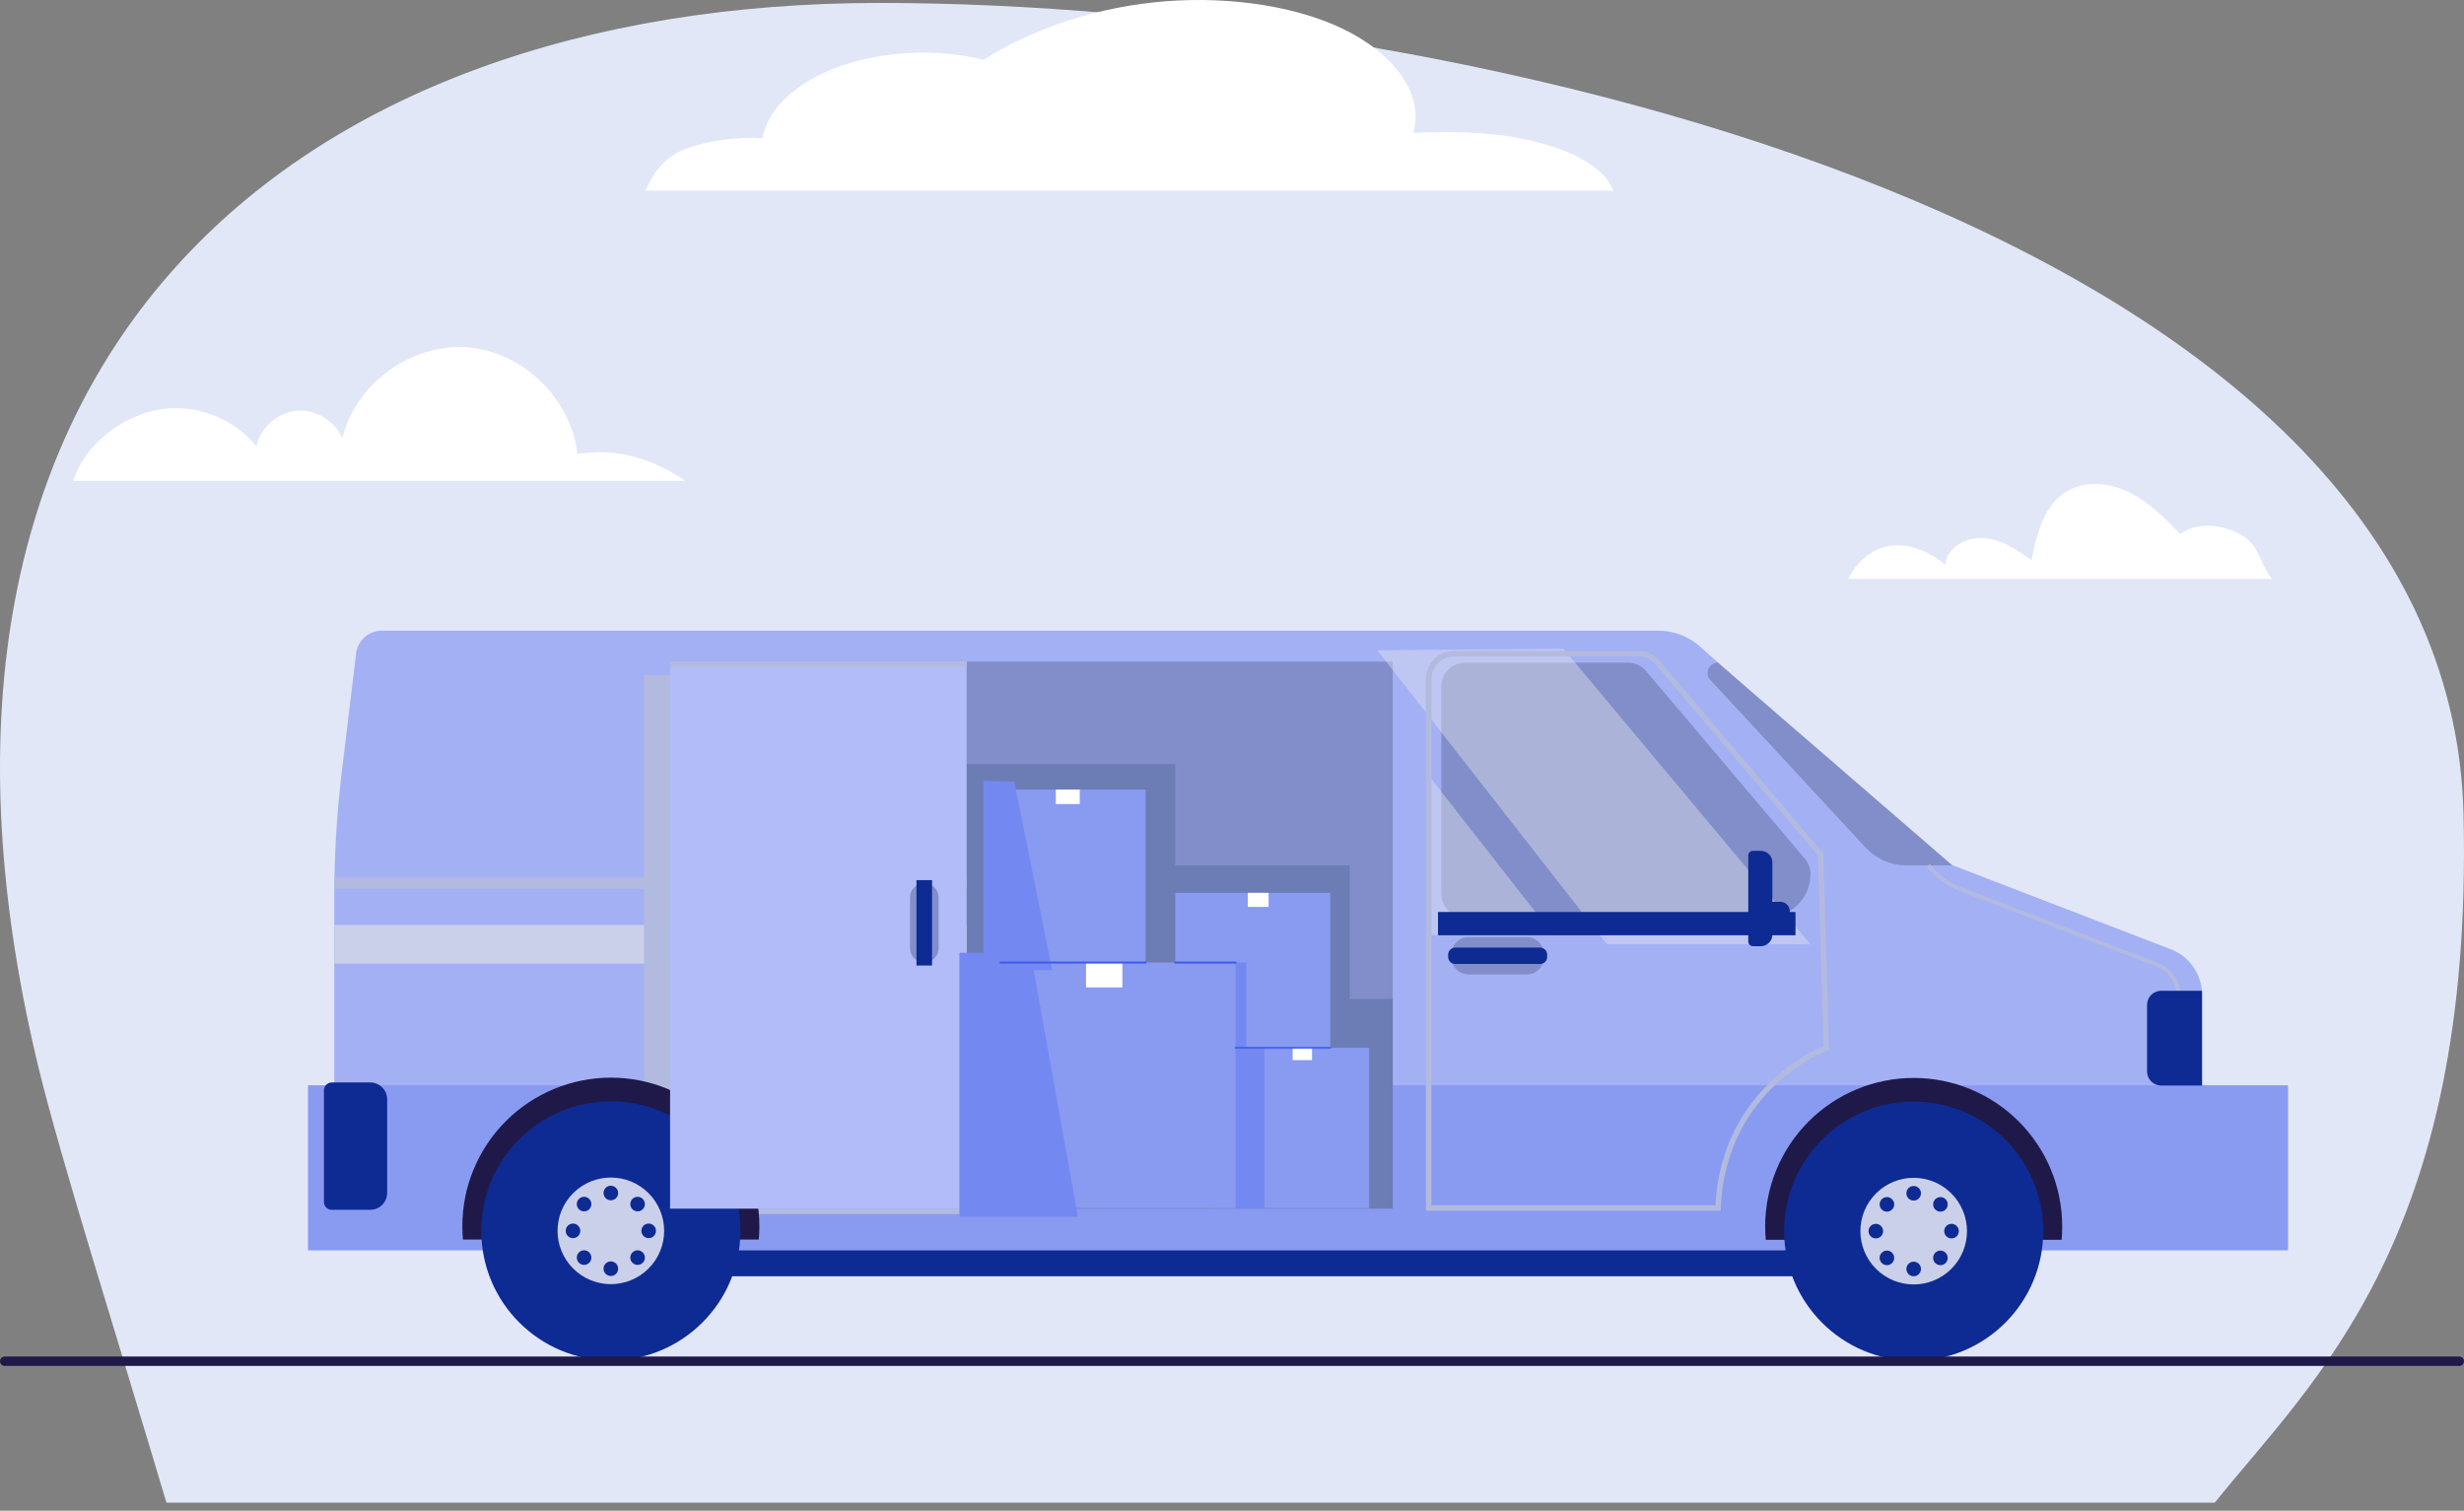 <svg width="168" height="103" viewBox="0 0 168 103" fill="none" xmlns="http://www.w3.org/2000/svg">
<rect x="0" y="0" width="168" height="103" fill="#808080" stroke="none"/>
<path d="M11.346 102.446C8.054 91.36 4.079 78.87 2.555 72.49C-8.98 24.189 20.018 0.2 59.971 0.2C99.924 0.2 167.009 15.565 167.968 55.506C168.665 84.545 157.667 94.154 151.009 102.447H11.346V102.446Z" fill="#E1E7F7"/>
<path d="M5.001 32.783H46.713C44.475 31.243 42.043 30.521 39.362 30.953C38.964 27.174 35.595 23.93 31.804 23.674C28.012 23.418 24.239 26.179 23.335 29.869C22.826 28.674 21.496 27.883 20.203 28.007C18.91 28.131 17.753 29.157 17.48 30.428C15.901 28.458 13.193 27.465 10.716 27.95C8.239 28.435 5.721 30.365 5.001 32.783Z" fill="white"/>
<path d="M126 39.468H154.898C153.997 38.302 154.105 37.232 152.833 36.487C151.561 35.743 149.854 35.546 148.652 36.401C147.596 35.32 146.51 34.219 145.152 33.555C143.794 32.891 142.086 32.74 140.816 33.56C139.326 34.521 138.859 36.45 138.516 38.19C137.536 37.501 136.496 36.79 135.304 36.678C134.112 36.566 132.751 37.303 132.623 38.494C130.196 36.52 127.469 36.704 126 39.468Z" fill="white"/>
<path d="M47.452 83.421H123.442V87.013H47.452V83.421Z" fill="#0E2A93"/>
<path d="M22.793 82.547C22.793 82.803 22.843 83.057 22.941 83.293C23.04 83.53 23.183 83.746 23.364 83.927C23.546 84.108 23.761 84.252 23.998 84.35C24.235 84.448 24.488 84.498 24.745 84.498H150.906C151.325 84.498 151.728 84.332 152.025 84.035C152.322 83.738 152.488 83.335 152.488 82.916V76.339C152.488 75.717 152.241 75.121 151.802 74.682C151.362 74.242 150.766 73.995 150.144 73.995V67.835C150.144 67.16 149.94 66.5 149.557 65.943C149.175 65.386 148.633 64.958 148.002 64.716L132.222 58.643L115.906 44.078C115.129 43.384 114.122 43 113.08 43H26.029C25.599 43 25.183 43.158 24.86 43.444C24.538 43.73 24.331 44.123 24.28 44.551L23.299 52.673C22.962 55.464 22.793 58.272 22.793 61.083V82.547Z" fill="#A3B0F4"/>
<path d="M21 73.995H156V85.249H21V73.995Z" fill="#899AF1"/>
<path d="M140.565 84.53C140.592 84.23 140.605 83.926 140.605 83.618C140.605 80.932 139.539 78.357 137.639 76.457C135.74 74.558 133.164 73.492 130.479 73.492C127.793 73.492 125.217 74.558 123.318 76.457C121.419 78.357 120.352 80.932 120.352 83.618C120.352 83.925 120.365 84.229 120.392 84.53H140.565Z" fill="#1F1949"/>
<path d="M130.479 92.77C125.6 92.77 121.646 88.815 121.646 83.937C121.646 79.058 125.6 75.104 130.479 75.104C135.357 75.104 139.312 79.058 139.312 83.937C139.312 88.815 135.357 92.77 130.479 92.77Z" fill="#0E2A93"/>
<path d="M127.908 86.506C126.489 85.087 126.489 82.786 127.908 81.367C129.328 79.947 131.629 79.947 133.048 81.367C134.468 82.786 134.468 85.087 133.048 86.506C131.629 87.926 129.328 87.926 127.908 86.506Z" fill="#CACFEA"/>
<path d="M130.975 81.356C130.975 81.455 130.945 81.551 130.891 81.632C130.836 81.714 130.759 81.778 130.668 81.815C130.577 81.853 130.478 81.862 130.381 81.843C130.285 81.824 130.196 81.777 130.127 81.707C130.058 81.638 130.01 81.55 129.991 81.453C129.972 81.357 129.982 81.257 130.019 81.166C130.057 81.076 130.121 80.998 130.202 80.944C130.284 80.889 130.38 80.86 130.478 80.86C130.61 80.86 130.736 80.912 130.829 81.005C130.922 81.099 130.975 81.225 130.975 81.356V81.356Z" fill="#0E2A93"/>
<path d="M130.975 86.516C130.975 86.614 130.945 86.71 130.891 86.792C130.836 86.874 130.759 86.937 130.668 86.975C130.577 87.012 130.478 87.022 130.381 87.003C130.285 86.984 130.196 86.936 130.127 86.867C130.058 86.798 130.01 86.709 129.991 86.613C129.972 86.517 129.982 86.417 130.019 86.326C130.057 86.235 130.121 86.158 130.202 86.103C130.284 86.049 130.38 86.019 130.478 86.019C130.543 86.019 130.608 86.032 130.668 86.057C130.728 86.082 130.783 86.119 130.829 86.165C130.875 86.211 130.912 86.266 130.937 86.326C130.962 86.386 130.975 86.451 130.975 86.516V86.516Z" fill="#0E2A93"/>
<path d="M132.653 82.463C132.584 82.533 132.496 82.58 132.399 82.599C132.303 82.618 132.203 82.609 132.112 82.571C132.022 82.534 131.944 82.47 131.89 82.388C131.835 82.306 131.806 82.21 131.806 82.112C131.806 82.014 131.835 81.918 131.89 81.837C131.944 81.755 132.022 81.691 132.112 81.654C132.203 81.616 132.303 81.606 132.399 81.625C132.496 81.644 132.584 81.692 132.653 81.761C132.7 81.807 132.736 81.862 132.761 81.922C132.786 81.983 132.799 82.047 132.799 82.112C132.799 82.177 132.786 82.242 132.761 82.302C132.736 82.363 132.7 82.417 132.653 82.463V82.463Z" fill="#0E2A93"/>
<path d="M128.654 86.257C128.38 86.257 128.157 86.035 128.157 85.761C128.157 85.487 128.38 85.264 128.654 85.264C128.928 85.264 129.15 85.487 129.15 85.761C129.15 86.035 128.928 86.257 128.654 86.257Z" fill="#0E2A93"/>
<path d="M133.058 84.433C132.96 84.433 132.864 84.404 132.782 84.349C132.701 84.295 132.637 84.217 132.6 84.126C132.562 84.036 132.552 83.936 132.571 83.84C132.59 83.743 132.638 83.655 132.707 83.585C132.777 83.516 132.865 83.469 132.961 83.45C133.058 83.43 133.157 83.44 133.248 83.478C133.339 83.515 133.416 83.579 133.471 83.661C133.526 83.742 133.555 83.838 133.555 83.936C133.555 84.002 133.542 84.066 133.517 84.126C133.492 84.187 133.455 84.242 133.409 84.288C133.363 84.334 133.308 84.37 133.248 84.395C133.188 84.42 133.123 84.433 133.058 84.433Z" fill="#0E2A93"/>
<path d="M127.898 84.433C127.8 84.433 127.704 84.404 127.622 84.349C127.541 84.295 127.477 84.217 127.439 84.126C127.402 84.036 127.392 83.936 127.411 83.84C127.43 83.743 127.478 83.655 127.547 83.585C127.616 83.516 127.705 83.469 127.801 83.45C127.897 83.43 127.997 83.44 128.088 83.478C128.179 83.515 128.256 83.579 128.311 83.661C128.365 83.742 128.395 83.838 128.395 83.936C128.395 84.002 128.382 84.066 128.357 84.126C128.332 84.187 128.295 84.242 128.249 84.288C128.203 84.334 128.148 84.37 128.088 84.395C128.028 84.42 127.963 84.433 127.898 84.433V84.433Z" fill="#0E2A93"/>
<path d="M132.302 86.257C132.028 86.257 131.806 86.035 131.806 85.761C131.806 85.487 132.028 85.264 132.302 85.264C132.577 85.264 132.799 85.487 132.799 85.761C132.799 86.035 132.577 86.257 132.302 86.257Z" fill="#0E2A93"/>
<path d="M128.303 82.463C128.233 82.394 128.186 82.305 128.167 82.209C128.148 82.113 128.158 82.013 128.195 81.922C128.233 81.832 128.296 81.754 128.378 81.7C128.46 81.645 128.556 81.616 128.654 81.616C128.752 81.616 128.848 81.645 128.93 81.7C129.011 81.754 129.075 81.832 129.113 81.922C129.15 82.013 129.16 82.113 129.141 82.209C129.122 82.305 129.074 82.394 129.005 82.463C128.959 82.51 128.904 82.546 128.844 82.571C128.784 82.596 128.719 82.609 128.654 82.609C128.589 82.609 128.524 82.596 128.464 82.571C128.404 82.546 128.349 82.51 128.303 82.463Z" fill="#0E2A93"/>
<path d="M65.893 45.104H94.962V82.404H65.893V45.104Z" fill="#828EC9"/>
<path opacity="0.3" d="M94.962 82.404V68.1H92.032V59H80.132V52.089H65.893V82.404H94.962Z" fill="#39548B"/>
<path d="M117.129 45.179C116.993 45.179 116.86 45.219 116.745 45.294C116.631 45.368 116.541 45.475 116.487 45.6C116.432 45.725 116.415 45.863 116.438 45.997C116.461 46.132 116.522 46.257 116.615 46.357L127.194 57.777C127.551 58.163 127.984 58.47 128.466 58.681C128.948 58.891 129.468 59 129.994 59H133.117L117.129 45.179Z" fill="#828EC9"/>
<path d="M112.229 45.749L123.061 58.55C123.306 58.84 123.441 59.209 123.441 59.59V59.59C123.441 59.979 123.365 60.365 123.215 60.725C123.066 61.086 122.848 61.413 122.572 61.688C122.296 61.964 121.969 62.183 121.609 62.332C121.249 62.481 120.863 62.558 120.473 62.558H99.885C99.458 62.558 99.048 62.388 98.746 62.087C98.444 61.785 98.275 61.375 98.275 60.948V46.789C98.275 46.362 98.444 45.952 98.746 45.651C99.048 45.349 99.458 45.179 99.885 45.179H111C111.234 45.179 111.465 45.23 111.677 45.328C111.889 45.427 112.077 45.57 112.229 45.749V45.749Z" fill="#828EC9"/>
<path opacity="0.43" d="M106.603 44.234L123.44 64.381H109.563L93.902 44.329L106.603 44.234Z" fill="url(#paint0_linear_1963_11226)"/>
<path opacity="0.43" d="M105.922 63.754L97.488 52.974V63.754H105.922Z" fill="url(#paint1_linear_1963_11226)"/>
<path d="M98.045 62.178H122.419V63.764H98.045V62.178Z" fill="#0E2A93"/>
<path d="M22.8 63.062H65.893V65.699H22.8V63.062Z" fill="#CACFEA"/>
<path d="M104.117 63.897H100.11C99.808 63.897 99.518 64.017 99.304 64.231C99.09 64.445 98.97 64.735 98.97 65.038V65.292C98.97 65.442 99 65.59 99.057 65.728C99.114 65.867 99.198 65.993 99.304 66.098C99.41 66.204 99.536 66.288 99.674 66.346C99.812 66.403 99.961 66.432 100.11 66.432H104.117C104.419 66.432 104.709 66.312 104.923 66.098C105.137 65.885 105.257 65.594 105.257 65.292V65.038C105.257 64.888 105.227 64.74 105.17 64.601C105.113 64.463 105.029 64.337 104.923 64.231C104.817 64.125 104.691 64.041 104.553 63.984C104.415 63.927 104.266 63.897 104.117 63.897Z" fill="#828EC9"/>
<path d="M99.22 64.607H105.007C105.273 64.607 105.488 64.823 105.488 65.089V65.241C105.488 65.507 105.273 65.723 105.007 65.723H99.22C98.954 65.723 98.738 65.507 98.738 65.241V65.089C98.738 64.823 98.954 64.607 99.22 64.607Z" fill="#0E2A93"/>
<path d="M25.245 73.801H22.622C22.48 73.801 22.344 73.858 22.243 73.958C22.143 74.059 22.086 74.195 22.086 74.337V81.947C22.086 82.089 22.143 82.226 22.243 82.326C22.344 82.427 22.48 82.483 22.622 82.483H25.245C25.55 82.483 25.843 82.362 26.059 82.146C26.275 81.93 26.396 81.637 26.396 81.332V74.952C26.396 74.801 26.367 74.651 26.309 74.512C26.251 74.372 26.166 74.245 26.059 74.138C25.952 74.031 25.825 73.947 25.686 73.889C25.546 73.831 25.396 73.801 25.245 73.801Z" fill="#0E2A93"/>
<path d="M22.8 59.831H65.893V60.59H22.8V59.831Z" fill="#B2BADF"/>
<path d="M148.486 68.1L148.761 68.046L148.641 67.43C148.564 67.03 148.386 66.656 148.124 66.344C147.862 66.031 147.524 65.791 147.143 65.646L133.662 60.46C132.842 60.145 132.124 59.61 131.588 58.914L131.366 59.086C131.934 59.822 132.694 60.388 133.561 60.721L147.043 65.908C147.379 66.036 147.677 66.248 147.909 66.524C148.14 66.8 148.298 67.13 148.366 67.484L148.486 68.1Z" fill="#B2BADF"/>
<path d="M150.137 67.548H147.352C147.097 67.548 146.852 67.65 146.671 67.83C146.491 68.011 146.389 68.256 146.389 68.511V73.046C146.389 73.302 146.491 73.547 146.671 73.728C146.852 73.908 147.097 74.01 147.352 74.01H150.137V67.548V67.548Z" fill="#0E2A93"/>
<path d="M97.221 82.544H117.325L117.331 82.364C117.481 78.161 119.447 75.462 121.07 73.936C122.83 72.284 124.568 71.619 124.585 71.612L124.71 71.565L124.312 58.169L124.269 58.12L113.157 45.053C112.977 44.841 112.754 44.671 112.501 44.555C112.249 44.438 111.975 44.378 111.697 44.378H99.139C98.63 44.379 98.143 44.581 97.784 44.94C97.424 45.3 97.222 45.787 97.221 46.295V82.544ZM116.965 82.17H97.595V46.295C97.595 45.886 97.758 45.493 98.047 45.204C98.337 44.915 98.729 44.752 99.139 44.751H111.697C111.92 44.751 112.141 44.8 112.345 44.894C112.548 44.988 112.728 45.124 112.873 45.295L123.942 58.312L124.329 71.313C123.889 71.498 122.374 72.199 120.815 73.664C119.164 75.215 117.169 77.944 116.965 82.17V82.17Z" fill="#B2BADF"/>
<path d="M119.521 58.009H120.058C120.161 58.009 120.263 58.029 120.358 58.069C120.454 58.108 120.54 58.166 120.613 58.239C120.686 58.311 120.743 58.398 120.783 58.493C120.822 58.588 120.843 58.69 120.843 58.793V61.483H121.384C121.555 61.483 121.719 61.551 121.84 61.672C121.96 61.792 122.028 61.956 122.028 62.127C122.028 62.298 121.96 62.462 121.84 62.583C121.719 62.704 121.555 62.772 121.384 62.772H120.843V63.725C120.843 63.828 120.822 63.93 120.783 64.025C120.743 64.121 120.686 64.207 120.613 64.28C120.54 64.353 120.454 64.41 120.358 64.45C120.263 64.489 120.161 64.51 120.058 64.51H119.521C119.479 64.51 119.438 64.501 119.399 64.485C119.36 64.469 119.324 64.445 119.295 64.415C119.265 64.386 119.241 64.35 119.225 64.311C119.209 64.272 119.201 64.231 119.201 64.189V58.33C119.201 58.288 119.209 58.246 119.225 58.207C119.241 58.168 119.265 58.133 119.295 58.103C119.324 58.073 119.36 58.049 119.399 58.033C119.438 58.017 119.479 58.009 119.521 58.009V58.009Z" fill="#0E2A93"/>
<path d="M43.909 46.014H46.66V75.167H43.909V46.014Z" fill="#B2BADF"/>
<path d="M51.523 82.403H65.892V82.776H51.523V82.403Z" fill="#B2BADF"/>
<path d="M51.736 84.511C51.763 84.21 51.776 83.907 51.776 83.599C51.776 80.913 50.709 78.338 48.81 76.439C46.911 74.539 44.335 73.472 41.65 73.472C38.964 73.472 36.388 74.539 34.489 76.439C32.59 78.338 31.523 80.913 31.523 83.599C31.523 83.906 31.537 84.21 31.563 84.511H51.736Z" fill="#1F1949"/>
<path d="M41.649 92.751C36.771 92.751 32.816 88.796 32.816 83.918C32.816 79.039 36.771 75.085 41.649 75.085C46.528 75.085 50.482 79.039 50.482 83.918C50.482 88.796 46.528 92.751 41.649 92.751Z" fill="#0E2A93"/>
<path d="M39.079 86.487C37.66 85.068 37.66 82.767 39.079 81.347C40.499 79.928 42.8 79.928 44.219 81.347C45.639 82.767 45.639 85.068 44.219 86.487C42.8 87.907 40.499 87.907 39.079 86.487Z" fill="#CACFEA"/>
<path d="M42.145 81.337C42.145 81.436 42.116 81.532 42.062 81.613C42.007 81.695 41.93 81.758 41.839 81.796C41.748 81.834 41.648 81.844 41.552 81.824C41.456 81.805 41.367 81.758 41.298 81.689C41.228 81.619 41.181 81.531 41.162 81.434C41.143 81.338 41.153 81.238 41.19 81.147C41.228 81.057 41.291 80.979 41.373 80.925C41.455 80.87 41.551 80.841 41.649 80.841C41.714 80.841 41.779 80.854 41.839 80.879C41.899 80.904 41.954 80.94 42 80.986C42.046 81.032 42.083 81.087 42.108 81.147C42.133 81.208 42.145 81.272 42.145 81.337Z" fill="#0E2A93"/>
<path d="M42.145 86.497C42.145 86.595 42.116 86.691 42.062 86.773C42.007 86.854 41.93 86.918 41.839 86.956C41.748 86.993 41.648 87.003 41.552 86.984C41.456 86.965 41.367 86.917 41.298 86.848C41.228 86.779 41.181 86.69 41.162 86.594C41.143 86.498 41.153 86.398 41.19 86.307C41.228 86.216 41.291 86.139 41.373 86.084C41.455 86.03 41.551 86.001 41.649 86.001C41.714 86.001 41.779 86.013 41.839 86.038C41.899 86.063 41.954 86.1 42 86.146C42.046 86.192 42.083 86.247 42.108 86.307C42.133 86.367 42.145 86.432 42.145 86.497Z" fill="#0E2A93"/>
<path d="M43.472 82.589C43.198 82.589 42.976 82.367 42.976 82.093C42.976 81.819 43.198 81.597 43.472 81.597C43.746 81.597 43.969 81.819 43.969 82.093C43.969 82.367 43.746 82.589 43.472 82.589Z" fill="#0E2A93"/>
<path d="M40.175 86.092C40.105 86.162 40.017 86.209 39.921 86.228C39.825 86.247 39.725 86.237 39.634 86.2C39.543 86.162 39.466 86.099 39.411 86.017C39.357 85.936 39.328 85.84 39.328 85.741C39.328 85.643 39.357 85.547 39.411 85.466C39.466 85.384 39.543 85.32 39.634 85.283C39.725 85.245 39.825 85.235 39.921 85.254C40.017 85.274 40.105 85.321 40.175 85.39C40.268 85.483 40.32 85.61 40.32 85.741C40.32 85.873 40.268 85.999 40.175 86.092V86.092Z" fill="#0E2A93"/>
<path d="M44.228 84.414C44.13 84.414 44.034 84.385 43.952 84.33C43.871 84.276 43.807 84.198 43.77 84.107C43.732 84.017 43.722 83.917 43.741 83.82C43.76 83.724 43.808 83.636 43.877 83.566C43.947 83.497 44.035 83.45 44.131 83.43C44.228 83.411 44.327 83.421 44.418 83.459C44.509 83.496 44.586 83.56 44.641 83.641C44.696 83.723 44.725 83.819 44.725 83.917C44.725 84.049 44.672 84.175 44.579 84.268C44.486 84.362 44.36 84.414 44.228 84.414V84.414Z" fill="#0E2A93"/>
<path d="M39.068 84.414C38.794 84.414 38.572 84.192 38.572 83.917C38.572 83.643 38.794 83.421 39.068 83.421C39.342 83.421 39.565 83.643 39.565 83.917C39.565 84.192 39.342 84.414 39.068 84.414Z" fill="#0E2A93"/>
<path d="M43.121 86.092C43.052 86.023 43.004 85.934 42.985 85.838C42.966 85.742 42.976 85.642 43.014 85.551C43.051 85.461 43.115 85.383 43.196 85.329C43.278 85.274 43.374 85.245 43.472 85.245C43.57 85.245 43.666 85.274 43.748 85.329C43.83 85.383 43.893 85.461 43.931 85.551C43.968 85.642 43.978 85.742 43.959 85.838C43.94 85.934 43.893 86.023 43.823 86.092C43.73 86.186 43.604 86.238 43.472 86.238C43.341 86.238 43.214 86.186 43.121 86.092V86.092Z" fill="#0E2A93"/>
<path d="M39.473 82.444C39.403 82.375 39.356 82.286 39.337 82.19C39.318 82.094 39.328 81.994 39.365 81.903C39.403 81.812 39.467 81.735 39.548 81.68C39.63 81.626 39.726 81.597 39.824 81.597C39.922 81.597 40.018 81.626 40.1 81.68C40.181 81.735 40.245 81.812 40.282 81.903C40.32 81.994 40.33 82.094 40.311 82.19C40.292 82.286 40.244 82.375 40.175 82.444C40.129 82.49 40.074 82.527 40.014 82.552C39.954 82.576 39.889 82.589 39.824 82.589C39.759 82.589 39.694 82.576 39.634 82.552C39.574 82.527 39.519 82.49 39.473 82.444Z" fill="#0E2A93"/>
<path d="M45.686 45.104H65.893V82.404H45.686V45.104Z" fill="#B1BCF8"/>
<path d="M63.023 60.211H63.023C63.561 60.211 63.997 60.647 63.997 61.185V64.65C63.997 65.188 63.561 65.624 63.023 65.624H63.023C62.484 65.624 62.048 65.188 62.048 64.65V61.185C62.048 60.647 62.484 60.211 63.023 60.211Z" fill="#828EC9"/>
<path d="M62.487 60.005H63.548V65.827H62.487V60.005Z" fill="#0E2A93"/>
<path d="M45.685 45.103H65.892V45.476H45.685V45.103Z" fill="#B2BADF"/>
<path d="M84.247 71.437H93.349V82.366H84.247V71.437Z" fill="#899AF1"/>
<path d="M88.138 71.438H89.457V72.275H88.138V71.438Z" fill="white"/>
<path d="M82.691 70.912H86.208V82.397H82.691V70.912Z" fill="#7388F1"/>
<path d="M80.132 60.872H90.696V71.437H80.132V60.872Z" fill="#899AF1"/>
<path d="M85.079 60.872H86.495V61.832H85.079V60.872Z" fill="white"/>
<path d="M81.534 65.625H84.973V71.437H81.534V65.625Z" fill="#7388F1"/>
<path d="M67.506 65.625H84.247V82.366H67.506V65.625Z" fill="#899AF1"/>
<path d="M74.048 65.625H76.526V67.32H74.048V65.625Z" fill="white"/>
<path d="M70.264 64.961L73.494 82.96H65.413V64.961H70.264Z" fill="#7388F1"/>
<path d="M68.222 53.834H78.108V65.625H68.222V53.834Z" fill="#899AF1"/>
<path d="M69.155 53.291L71.74 66.144H67.051V53.23L69.155 53.291Z" fill="#7388F1"/>
<path d="M71.989 53.834H73.618V54.819H71.989V53.834Z" fill="white"/>
<path opacity="0.8" d="M84.247 71.507H90.697C90.715 71.507 90.733 71.499 90.745 71.486C90.758 71.473 90.766 71.456 90.766 71.437C90.766 71.419 90.758 71.401 90.745 71.388C90.733 71.375 90.715 71.368 90.697 71.367H84.247C84.229 71.368 84.211 71.375 84.198 71.388C84.185 71.401 84.178 71.419 84.178 71.437C84.178 71.456 84.185 71.473 84.198 71.486C84.211 71.499 84.229 71.507 84.247 71.507V71.507Z" fill="#3E5BED"/>
<path d="M80.131 65.695H84.247C84.265 65.695 84.283 65.687 84.296 65.674C84.309 65.661 84.316 65.643 84.316 65.625C84.316 65.606 84.309 65.588 84.296 65.575C84.283 65.562 84.265 65.555 84.247 65.555H80.131C80.113 65.555 80.095 65.562 80.082 65.575C80.069 65.588 80.061 65.606 80.061 65.625C80.061 65.643 80.069 65.661 80.082 65.674C80.095 65.687 80.113 65.695 80.131 65.695Z" fill="#3E5BED"/>
<path d="M68.222 65.695H78.109C78.127 65.695 78.145 65.687 78.158 65.674C78.171 65.661 78.179 65.643 78.179 65.625C78.179 65.606 78.171 65.588 78.158 65.575C78.145 65.562 78.127 65.555 78.109 65.555H68.222C68.204 65.555 68.186 65.562 68.173 65.575C68.16 65.588 68.153 65.606 68.153 65.625C68.153 65.643 68.16 65.661 68.173 65.674C68.186 65.687 68.204 65.695 68.222 65.695V65.695Z" fill="#3E5BED"/>
<path d="M2.501 93.014C2.497 92.987 2.495 92.96 2.492 92.934C2.568 92.915 2.611 92.917 2.501 93.014Z" fill="#97C197"/>
<path d="M2.351 92.889H2.487C2.488 92.904 2.491 92.919 2.492 92.933C2.376 92.962 2.181 93.039 2.351 92.889Z" fill="#97C197"/>
<path d="M0.321 93.128H167.679C167.764 93.128 167.846 93.094 167.906 93.034C167.966 92.974 168 92.892 168 92.807C168 92.722 167.966 92.64 167.906 92.579C167.846 92.519 167.764 92.485 167.679 92.485H0.321C0.236 92.485 0.154 92.519 0.094 92.579C0.034 92.64 2.94288e-06 92.722 2.94288e-06 92.807C2.94288e-06 92.892 0.034 92.974 0.094 93.034C0.154 93.094 0.236 93.128 0.321 93.128Z" fill="#1F1949"/>
<path d="M50.666 33.359C50.675 33.359 50.685 33.36 50.694 33.36C50.685 33.36 50.675 33.359 50.666 33.359Z" fill="#8296C9"/>
<path d="M44 13H110C109.403 11.39 107.195 10.281 104.614 9.64C102.032 8.998 99.14 8.923 96.348 9.062C97.153 6.44 95.014 3.597 91.482 1.928C87.949 0.26 83.104 -0.317 78.647 0.163C74.19 0.644 70.134 2.117 67.059 4.074C63.896 3.285 60.274 3.469 57.32 4.499C54.365 5.53 52.322 7.416 51.982 9.426C50.183 9.301 48.136 9.604 46.635 10.201C45.134 10.798 44.472 11.972 44 13Z" fill="white"/>
<defs>
<linearGradient id="paint0_linear_1963_11226" x1="-13431.3" y1="18677.1" x2="-23865.7" y2="18677.1" gradientUnits="userSpaceOnUse">
<stop offset="0.001" stop-color="#E1E5EF"/>
<stop offset="0.999" stop-color="#E1E5EF"/>
</linearGradient>
<linearGradient id="paint1_linear_1963_11226" x1="-5531.39" y1="10546.5" x2="-6382.08" y2="10546.5" gradientUnits="userSpaceOnUse">
<stop offset="0.001" stop-color="#E1E5EF"/>
<stop offset="0.999" stop-color="#E1E5EF"/>
</linearGradient>
</defs>
</svg>
